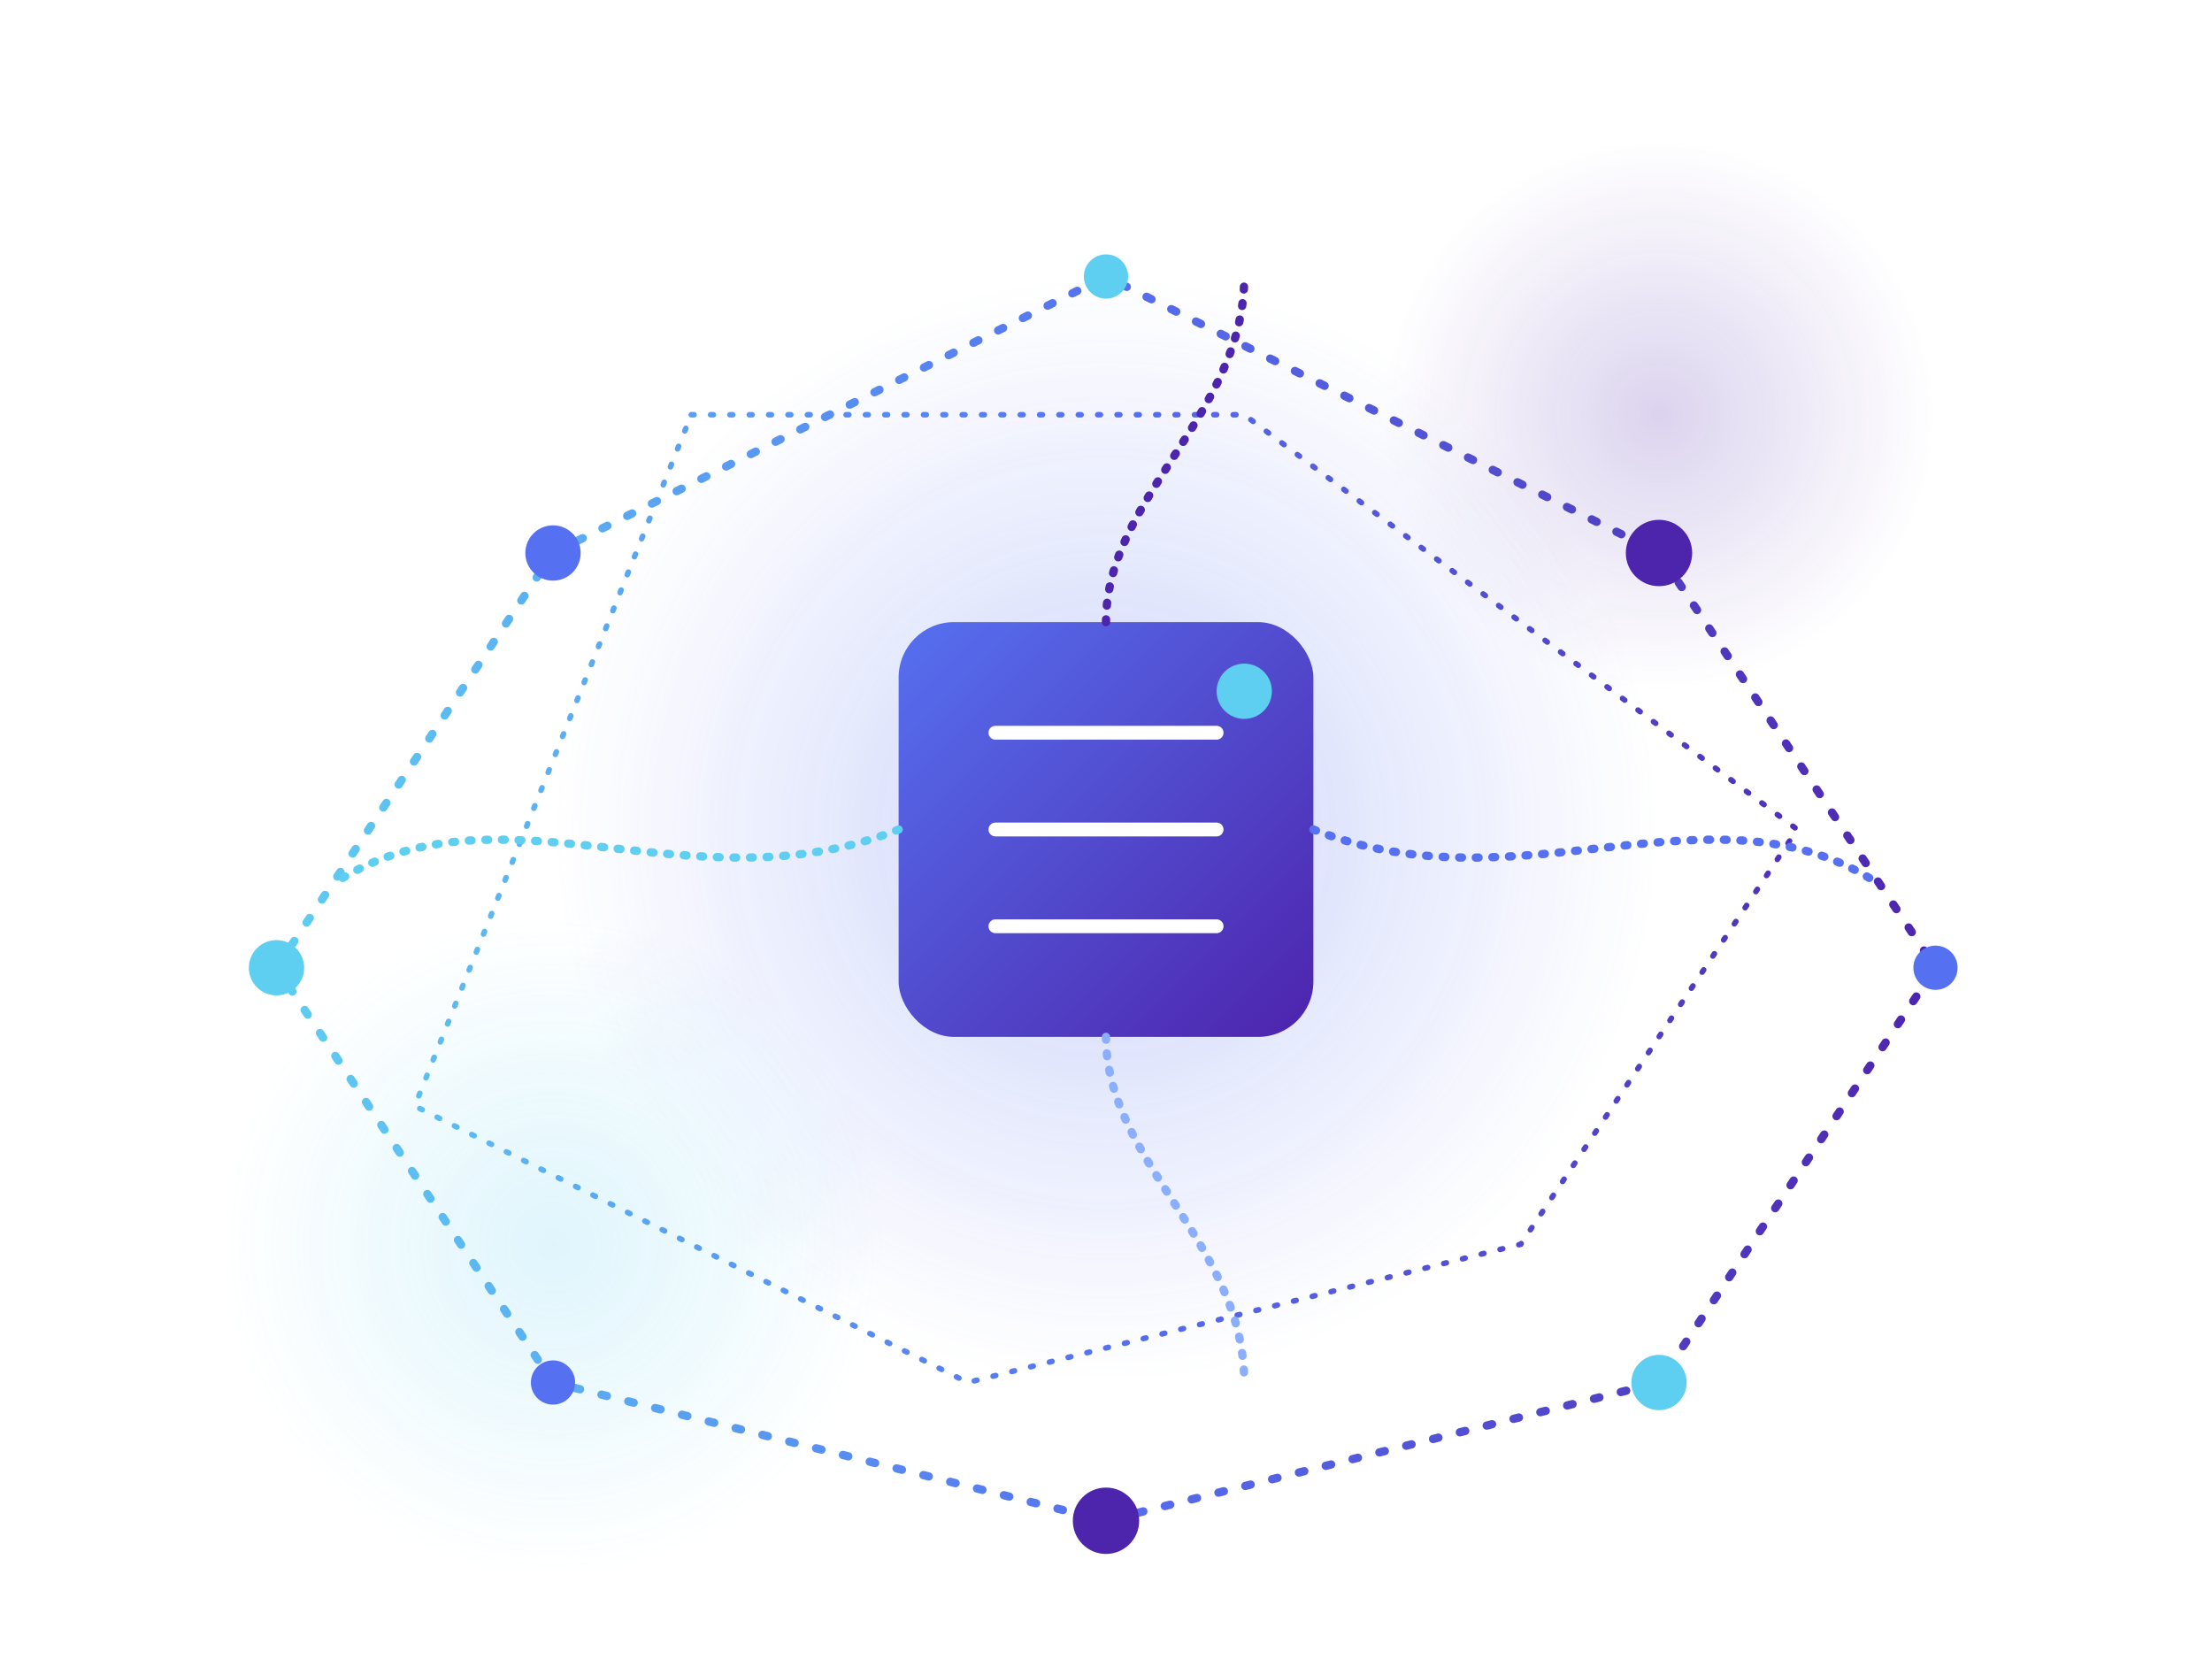 <svg width="800" height="600" viewBox="0 0 800 600" fill="none" xmlns="http://www.w3.org/2000/svg">
  <g opacity="0.9">
    <!-- Background Elements -->
    <circle cx="400" cy="300" r="200" fill="url(#radial_blue)" opacity="0.3"/>
    <circle cx="600" cy="150" r="100" fill="url(#radial_purple)" opacity="0.2"/>
    <circle cx="200" cy="450" r="120" fill="url(#radial_cyan)" opacity="0.2"/>
    
    <!-- Abstract Network Lines -->
    <path d="M200 200 L400 100 L600 200 L700 350 L600 500 L400 550 L200 500 L100 350 Z" stroke="url(#line_gradient)" stroke-width="3" stroke-linecap="round" stroke-dasharray="2 8"/>
    <path d="M250 150 L450 150 L650 300 L550 450 L350 500 L150 400 Z" stroke="url(#line_gradient)" stroke-width="2" stroke-linecap="round" stroke-dasharray="1 6"/>
    
    <!-- Connection Points -->
    <circle cx="200" cy="200" r="10" fill="#4361EE"/>
    <circle cx="400" cy="100" r="8" fill="#4CC9F0"/>
    <circle cx="600" cy="200" r="12" fill="#3A0CA3"/>
    <circle cx="700" cy="350" r="8" fill="#4361EE"/>
    <circle cx="600" cy="500" r="10" fill="#4CC9F0"/>
    <circle cx="400" cy="550" r="12" fill="#3A0CA3"/>
    <circle cx="200" cy="500" r="8" fill="#4361EE"/>
    <circle cx="100" cy="350" r="10" fill="#4CC9F0"/>
    
    <!-- Central Device Icon -->
    <g transform="translate(325, 225)">
      <rect x="0" y="0" width="150" height="150" rx="20" fill="url(#device_gradient)" filter="url(#shadow)"/>
      <path d="M35 40 L115 40 M35 75 L115 75 M35 110 L115 110" stroke="white" stroke-width="5" stroke-linecap="round"/>
      <circle cx="125" cy="25" r="10" fill="#4CC9F0"/>
    </g>
    
    <!-- Data Streams -->
    <path d="M325 300 C250 330, 180 280, 120 320" stroke="#4CC9F0" stroke-width="3" stroke-linecap="round" stroke-dasharray="1 5"/>
    <path d="M475 300 C550 330, 620 280, 680 320" stroke="#4361EE" stroke-width="3" stroke-linecap="round" stroke-dasharray="1 5"/>
    <path d="M400 225 C400 180, 450 150, 450 100" stroke="#3A0CA3" stroke-width="3" stroke-linecap="round" stroke-dasharray="1 5"/>
    <path d="M400 375 C400 420, 450 450, 450 500" stroke="#7EA5FF" stroke-width="3" stroke-linecap="round" stroke-dasharray="1 5"/>
  </g>
  
  <!-- Definitions -->
  <defs>
    <radialGradient id="radial_blue" cx="0" cy="0" r="1" gradientUnits="userSpaceOnUse" gradientTransform="translate(400 300) rotate(90) scale(200)">
      <stop stop-color="#4361EE"/>
      <stop offset="1" stop-color="#4361EE" stop-opacity="0"/>
    </radialGradient>
    <radialGradient id="radial_purple" cx="0" cy="0" r="1" gradientUnits="userSpaceOnUse" gradientTransform="translate(600 150) rotate(90) scale(100)">
      <stop stop-color="#3A0CA3"/>
      <stop offset="1" stop-color="#3A0CA3" stop-opacity="0"/>
    </radialGradient>
    <radialGradient id="radial_cyan" cx="0" cy="0" r="1" gradientUnits="userSpaceOnUse" gradientTransform="translate(200 450) rotate(90) scale(120)">
      <stop stop-color="#4CC9F0"/>
      <stop offset="1" stop-color="#4CC9F0" stop-opacity="0"/>
    </radialGradient>
    <linearGradient id="line_gradient" x1="100" y1="350" x2="700" y2="350" gradientUnits="userSpaceOnUse">
      <stop stop-color="#4CC9F0"/>
      <stop offset="0.5" stop-color="#4361EE"/>
      <stop offset="1" stop-color="#3A0CA3"/>
    </linearGradient>
    <linearGradient id="device_gradient" x1="0" y1="0" x2="150" y2="150" gradientUnits="userSpaceOnUse">
      <stop stop-color="#4361EE"/>
      <stop offset="1" stop-color="#3A0CA3"/>
    </linearGradient>
    <filter id="shadow" x="-10" y="-10" width="170" height="170" filterUnits="userSpaceOnUse">
      <feDropShadow dx="0" dy="4" stdDeviation="8" flood-opacity="0.3"/>
    </filter>
  </defs>
</svg> 